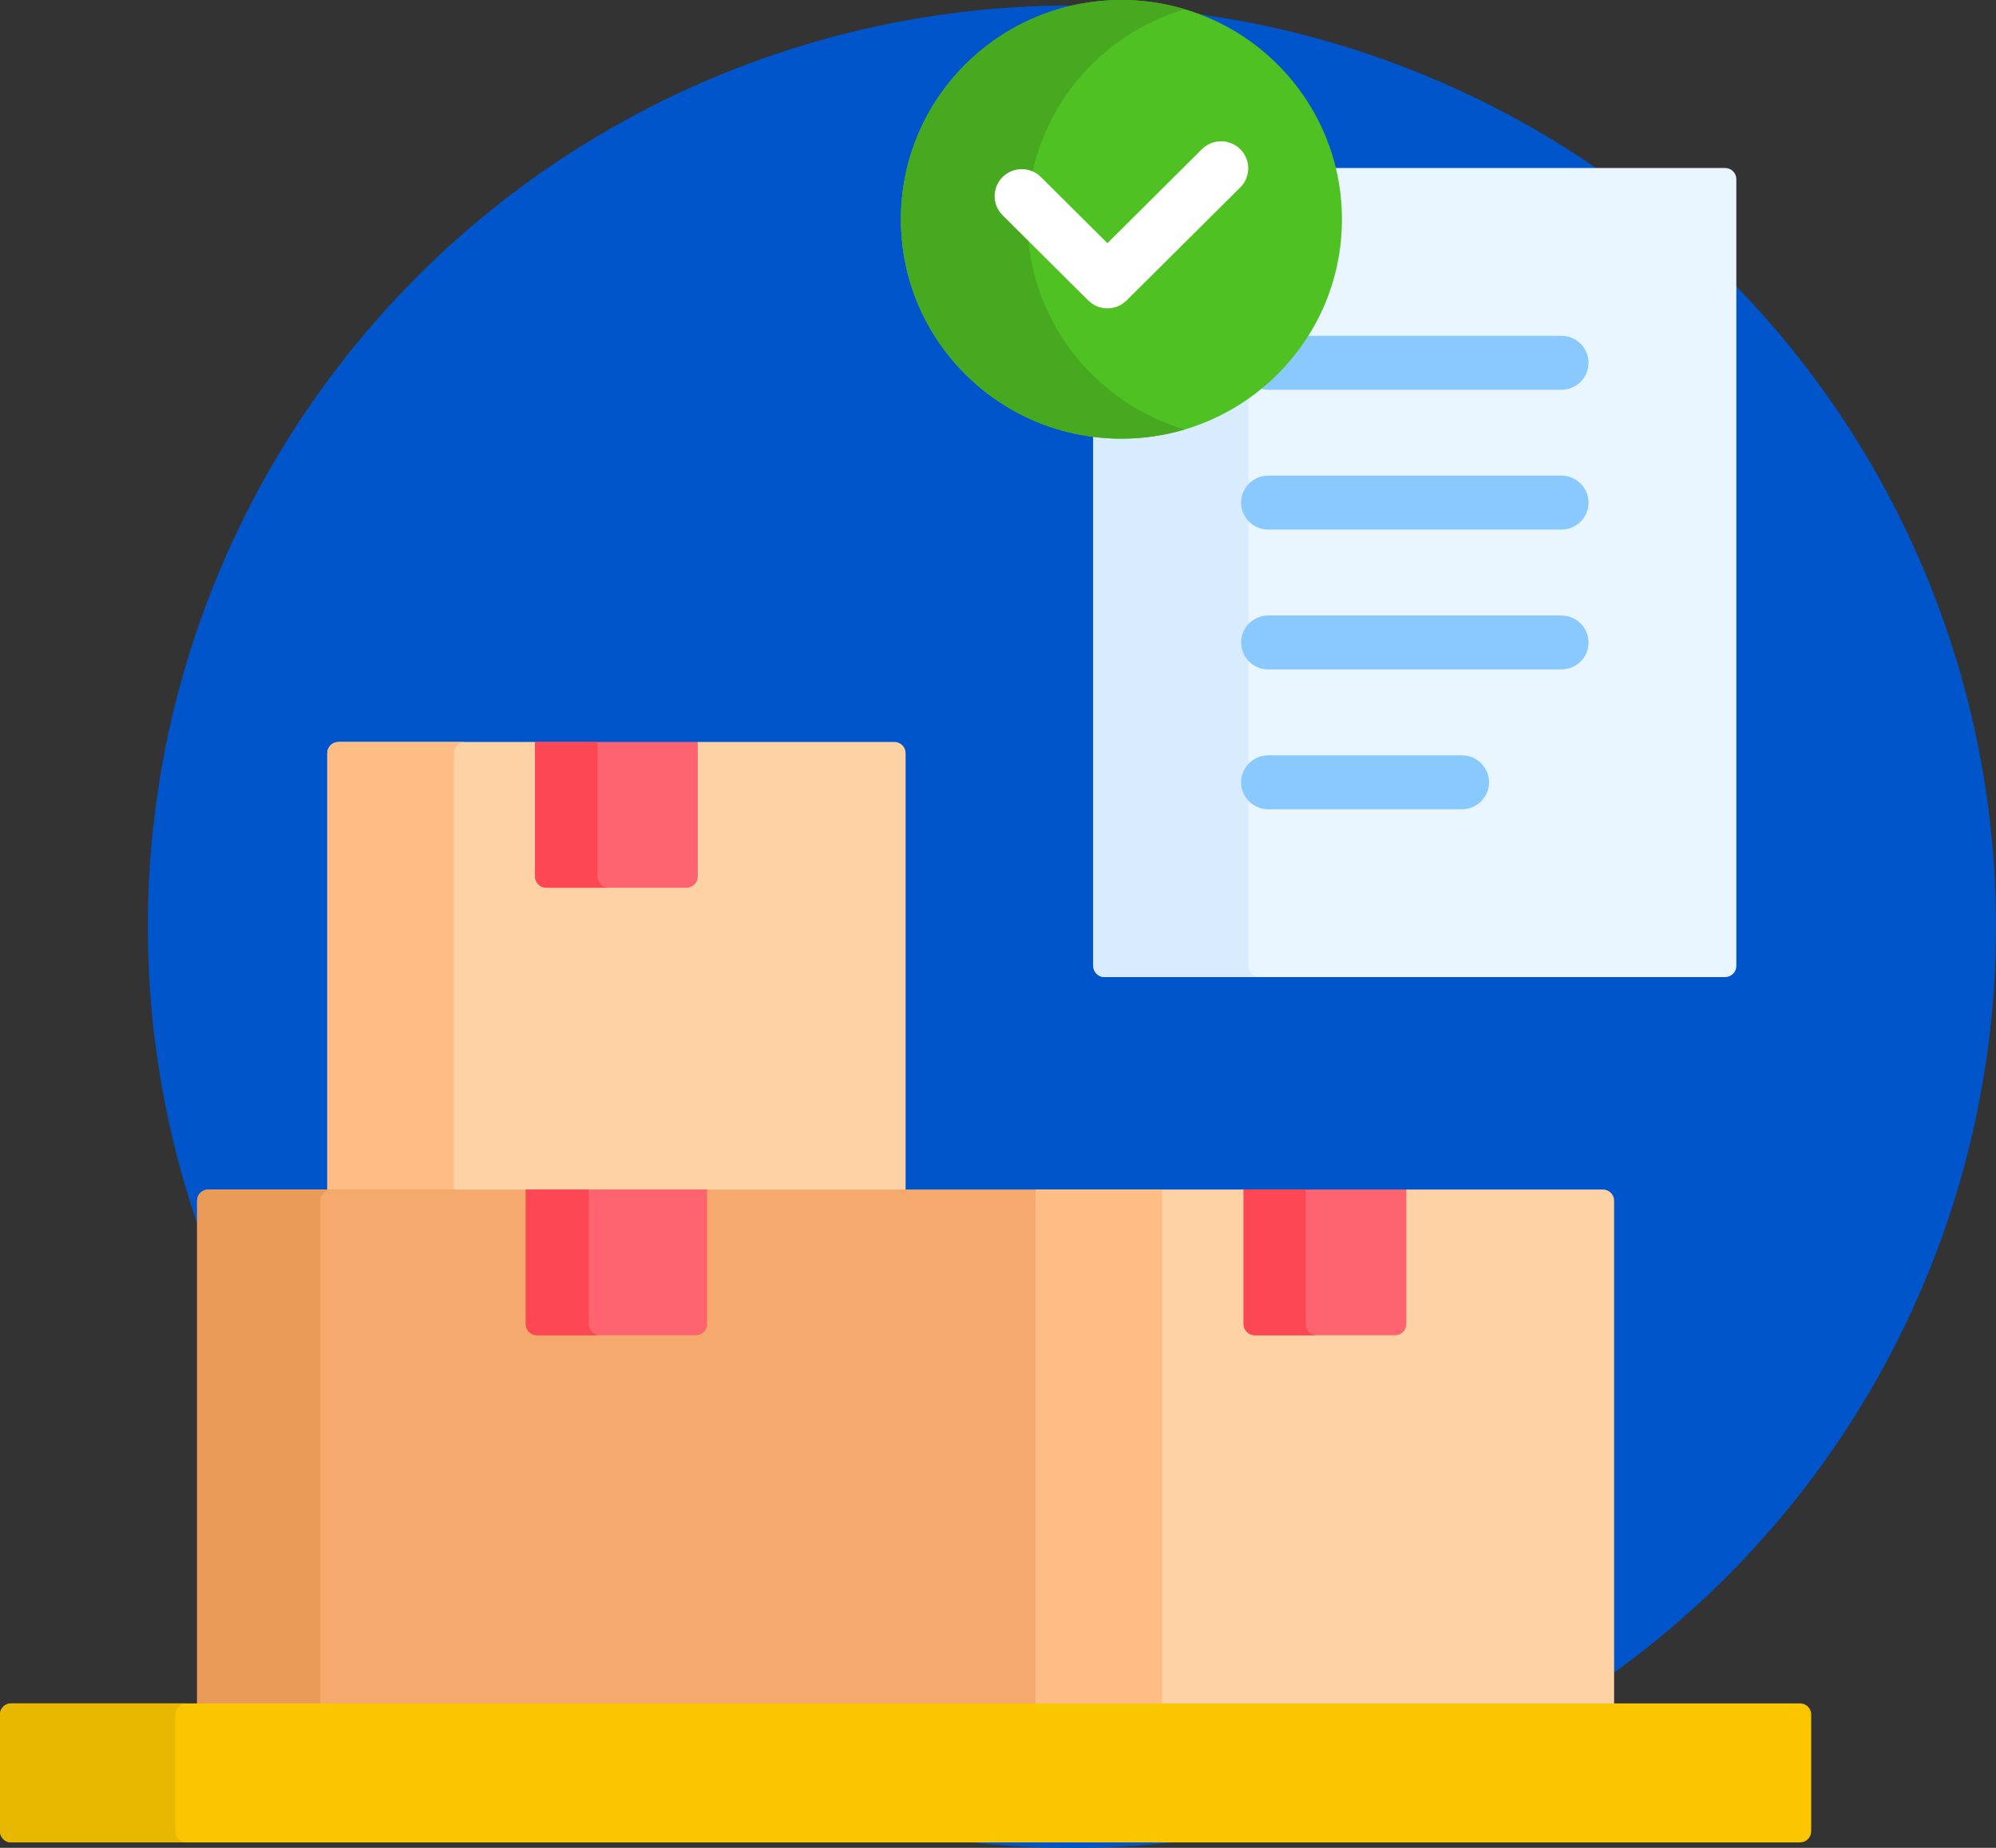 <?xml version="1.0" encoding="UTF-8"?>
<svg width="54px" height="50px" viewBox="0 0 54 50" version="1.1" xmlns="http://www.w3.org/2000/svg" xmlns:xlink="http://www.w3.org/1999/xlink">
    <rect x="0" y="0" width="54" height="50" fill="#333333" stroke="none"/>
    <title>contract@1x</title>
    <g id="页面-1" stroke="none" stroke-width="1" fill="none" fill-rule="evenodd">
        <g id="首页" transform="translate(-870, -3715)" fill-rule="nonzero">
            <g id="编组-21" transform="translate(0, 3152)">
                <g id="编组-22" transform="translate(120, 525)">
                    <g id="编组-20" transform="translate(696, 0)">
                        <g id="contract" transform="translate(54, 38)">
                            <ellipse id="椭圆形" fill="#0055CA" cx="29" cy="25.074" rx="25" ry="24.926"></ellipse>
                            <g id="inventory">
                                <g id="编组" transform="translate(29.578, 4.546)">
                                    <path d="M17.094,0 L6.461,0 C6.571,0.445 6.63,0.91 6.63,1.389 C6.63,4.608 3.998,7.226 0.762,7.226 C0.503,7.226 0.25,7.208 0,7.175 L0,21.591 C0,21.757 0.135,21.892 0.303,21.892 L17.094,21.892 C17.261,21.892 17.397,21.757 17.397,21.591 L17.397,0.301 C17.397,0.135 17.261,0 17.094,0 L17.094,0 Z" id="路径" fill="#EAF6FF"></path>
                                    <path d="M4.2,21.591 L4.2,6.115 C3.233,6.813 2.045,7.226 0.762,7.226 C0.503,7.226 0.25,7.208 0,7.176 L0,21.591 C0,21.758 0.135,21.892 0.302,21.892 L4.502,21.892 C4.335,21.892 4.2,21.757 4.2,21.591 L4.2,21.591 Z" id="路径" fill="#D8ECFE"></path>
                                    <g transform="translate(3.999, 4.54)" fill="#8AC9FE" id="路径">
                                        <path d="M8.665,1.38369209e-15 L1.699,1.38369209e-15 C1.355,0.531 0.928,1.003 0.436,1.397 C0.527,1.438 0.628,1.461 0.734,1.461 L8.665,1.461 C9.071,1.461 9.399,1.134 9.399,0.73 C9.399,0.327 9.071,1.38369209e-15 8.665,1.38369209e-15 Z"></path>
                                        <path d="M8.665,5.244 L0.734,5.244 C0.329,5.244 -5.56423392e-15,4.918 -5.56423392e-15,4.514 C-5.56423392e-15,4.111 0.329,3.784 0.734,3.784 L8.665,3.784 C9.071,3.784 9.399,4.111 9.399,4.514 C9.399,4.918 9.071,5.244 8.665,5.244 Z"></path>
                                        <path d="M8.665,9.028 L0.734,9.028 C0.329,9.028 -5.56423392e-15,8.701 -5.56423392e-15,8.298 C-5.56423392e-15,7.895 0.329,7.568 0.734,7.568 L8.665,7.568 C9.071,7.568 9.399,7.895 9.399,8.298 C9.399,8.701 9.071,9.028 8.665,9.028 Z"></path>
                                        <path d="M5.974,12.812 L0.734,12.812 C0.329,12.812 9.78870383e-05,12.485 9.78870383e-05,12.082 C9.78870383e-05,11.678 0.329,11.352 0.734,11.352 L5.974,11.352 C6.38,11.352 6.708,11.678 6.708,12.082 C6.708,12.485 6.38,12.812 5.974,12.812 Z"></path>
                                    </g>
                                </g>
                                <g id="编组" transform="translate(0, 20.077)">
                                    <g transform="translate(5.332, 0)" id="路径">
                                        <g transform="translate(22.592, 12.11)">
                                            <path d="M15.442,5.53476836e-15 L10.122,5.53476836e-15 L10.024,0.119 L10.024,3.642 C10.024,3.754 9.933,3.845 9.82,3.845 L6.023,3.845 C5.91,3.845 5.818,3.754 5.818,3.642 L5.818,0.118 L5.72,5.53476836e-15 L0.098,5.53476836e-15 L5.56423392e-15,0.825 L5.56423392e-15,14.002 L15.744,14.002 L15.744,0.301 C15.744,0.135 15.609,5.53476836e-15 15.442,5.53476836e-15 L15.442,5.53476836e-15 Z" fill="#FED2A4"></path>
                                            <polygon fill="#FFBD86" points="0.098 5.53476836e-15 3.518 5.53476836e-15 3.518 14.002 0.098 14.002"></polygon>
                                            <path d="M9.82,3.943 L6.023,3.943 C5.856,3.943 5.72,3.808 5.72,3.642 L5.72,0 L10.122,0 L10.122,3.642 C10.122,3.808 9.987,3.943 9.82,3.943 Z" fill="#FE646F"></path>
                                            <path d="M7.401,3.642 L7.401,9.73686748e-05 L5.72,9.73686748e-05 L5.72,3.642 C5.72,3.808 5.856,3.943 6.023,3.943 L7.704,3.943 C7.536,3.943 7.401,3.808 7.401,3.642 Z" fill="#FD4755"></path>
                                        </g>
                                        <path d="M18.866,0 L13.546,0 L13.448,0.142 L13.448,3.642 C13.448,3.754 13.356,3.845 13.244,3.845 L9.446,3.845 C9.334,3.845 9.242,3.754 9.242,3.642 L9.242,0.143 L9.144,0 L3.824,0 C3.657,0 3.522,0.135 3.522,0.301 L3.522,12.207 L19.168,12.207 L19.168,0.301 C19.168,0.135 19.033,0 18.866,0 L18.866,0 Z" fill="#FED2A4"></path>
                                        <path d="M6.951,12.207 L6.951,0.301 C6.951,0.135 7.086,9.73686748e-05 7.253,9.73686748e-05 L3.824,9.73686748e-05 C3.657,9.73686748e-05 3.522,0.135 3.522,0.301 L3.522,12.207 L6.951,12.207 Z" fill="#FFBD86"></path>
                                        <path d="M13.244,3.943 L9.447,3.943 C9.279,3.943 9.144,3.808 9.144,3.642 L9.144,-2.76738418e-15 L13.546,-2.76738418e-15 L13.546,3.642 C13.546,3.808 13.411,3.943 13.244,3.943 Z" fill="#FE646F"></path>
                                        <path d="M10.833,3.642 L10.833,9.73686748e-05 L9.144,9.73686748e-05 L9.144,3.642 C9.144,3.808 9.279,3.943 9.447,3.943 L11.136,3.943 C10.969,3.943 10.833,3.808 10.833,3.642 Z" fill="#FD4755"></path>
                                        <path d="M22.69,26.112 L22.69,12.11 L0.303,12.11 C0.135,12.11 6.9552924e-16,12.245 6.9552924e-16,12.411 L6.9552924e-16,26.112 L22.69,26.112 Z" fill="#F6A96C"></path>
                                        <path d="M3.336,26.112 L3.336,12.411 C3.336,12.245 3.472,12.11 3.639,12.11 L0.302,12.11 C0.135,12.11 1.39105848e-15,12.245 1.39105848e-15,12.411 L1.39105848e-15,26.112 L3.336,26.112 Z" fill="#EA9B58"></path>
                                        <path d="M13.496,16.053 L9.195,16.053 C9.028,16.053 8.892,15.918 8.892,15.752 L8.892,12.11 L13.798,12.11 L13.798,15.752 C13.798,15.918 13.663,16.053 13.496,16.053 Z" fill="#FE646F"></path>
                                        <path d="M10.597,15.752 L10.597,12.11 L8.892,12.11 L8.892,15.752 C8.892,15.918 9.028,16.053 9.195,16.053 L10.899,16.053 C10.732,16.053 10.597,15.918 10.597,15.752 Z" fill="#FD4755"></path>
                                    </g>
                                    <path d="M48.697,29.776 L0.303,29.776 C0.135,29.776 7.82470395e-16,29.641 7.82470395e-16,29.475 L7.82470395e-16,26.315 C7.82470395e-16,26.149 0.135,26.014 0.303,26.014 L48.697,26.014 C48.865,26.014 49,26.149 49,26.315 L49,29.475 C49,29.641 48.864,29.776 48.697,29.776 Z" id="路径" fill="#FAC600"></path>
                                    <path d="M4.744,29.475 L4.744,26.315 C4.744,26.149 4.88,26.014 5.047,26.014 L0.303,26.014 C0.135,26.014 7.82470395e-16,26.149 7.82470395e-16,26.315 L7.82470395e-16,29.475 C7.82470395e-16,29.641 0.135,29.776 0.303,29.776 L5.047,29.776 C4.879,29.776 4.744,29.641 4.744,29.475 Z" id="路径" fill="#E8B800"></path>
                                </g>
                                <g id="编组" transform="translate(24.373, 0)">
                                    <ellipse id="椭圆形" fill="#4FC123" cx="5.966" cy="5.935" rx="5.966" ry="5.935"></ellipse>
                                    <path d="M3.421,5.935 C3.421,3.249 5.216,0.981 7.677,0.249 C7.135,0.088 6.561,-2.59442267e-16 5.966,-2.59442267e-16 C2.671,-2.59442267e-16 2.78211696e-15,2.657 2.78211696e-15,5.935 C2.78211696e-15,9.212 2.671,11.869 5.966,11.869 C6.561,11.869 7.135,11.782 7.677,11.621 C5.216,10.889 3.421,8.621 3.421,5.935 Z" id="路径" fill="#47A920"></path>
                                    <path d="M5.587,8.343 C5.399,8.343 5.212,8.272 5.068,8.129 L2.751,5.824 C2.464,5.539 2.464,5.077 2.751,4.791 C3.037,4.506 3.502,4.506 3.789,4.791 L5.587,6.58 L8.144,4.037 C8.43,3.752 8.895,3.752 9.182,4.037 C9.469,4.323 9.469,4.785 9.182,5.07 L6.106,8.129 C5.963,8.272 5.775,8.343 5.587,8.343 Z" id="路径" fill="#FFFFFF"></path>
                                </g>
                            </g>
                        </g>
                    </g>
                </g>
            </g>
        </g>
    </g>
</svg>